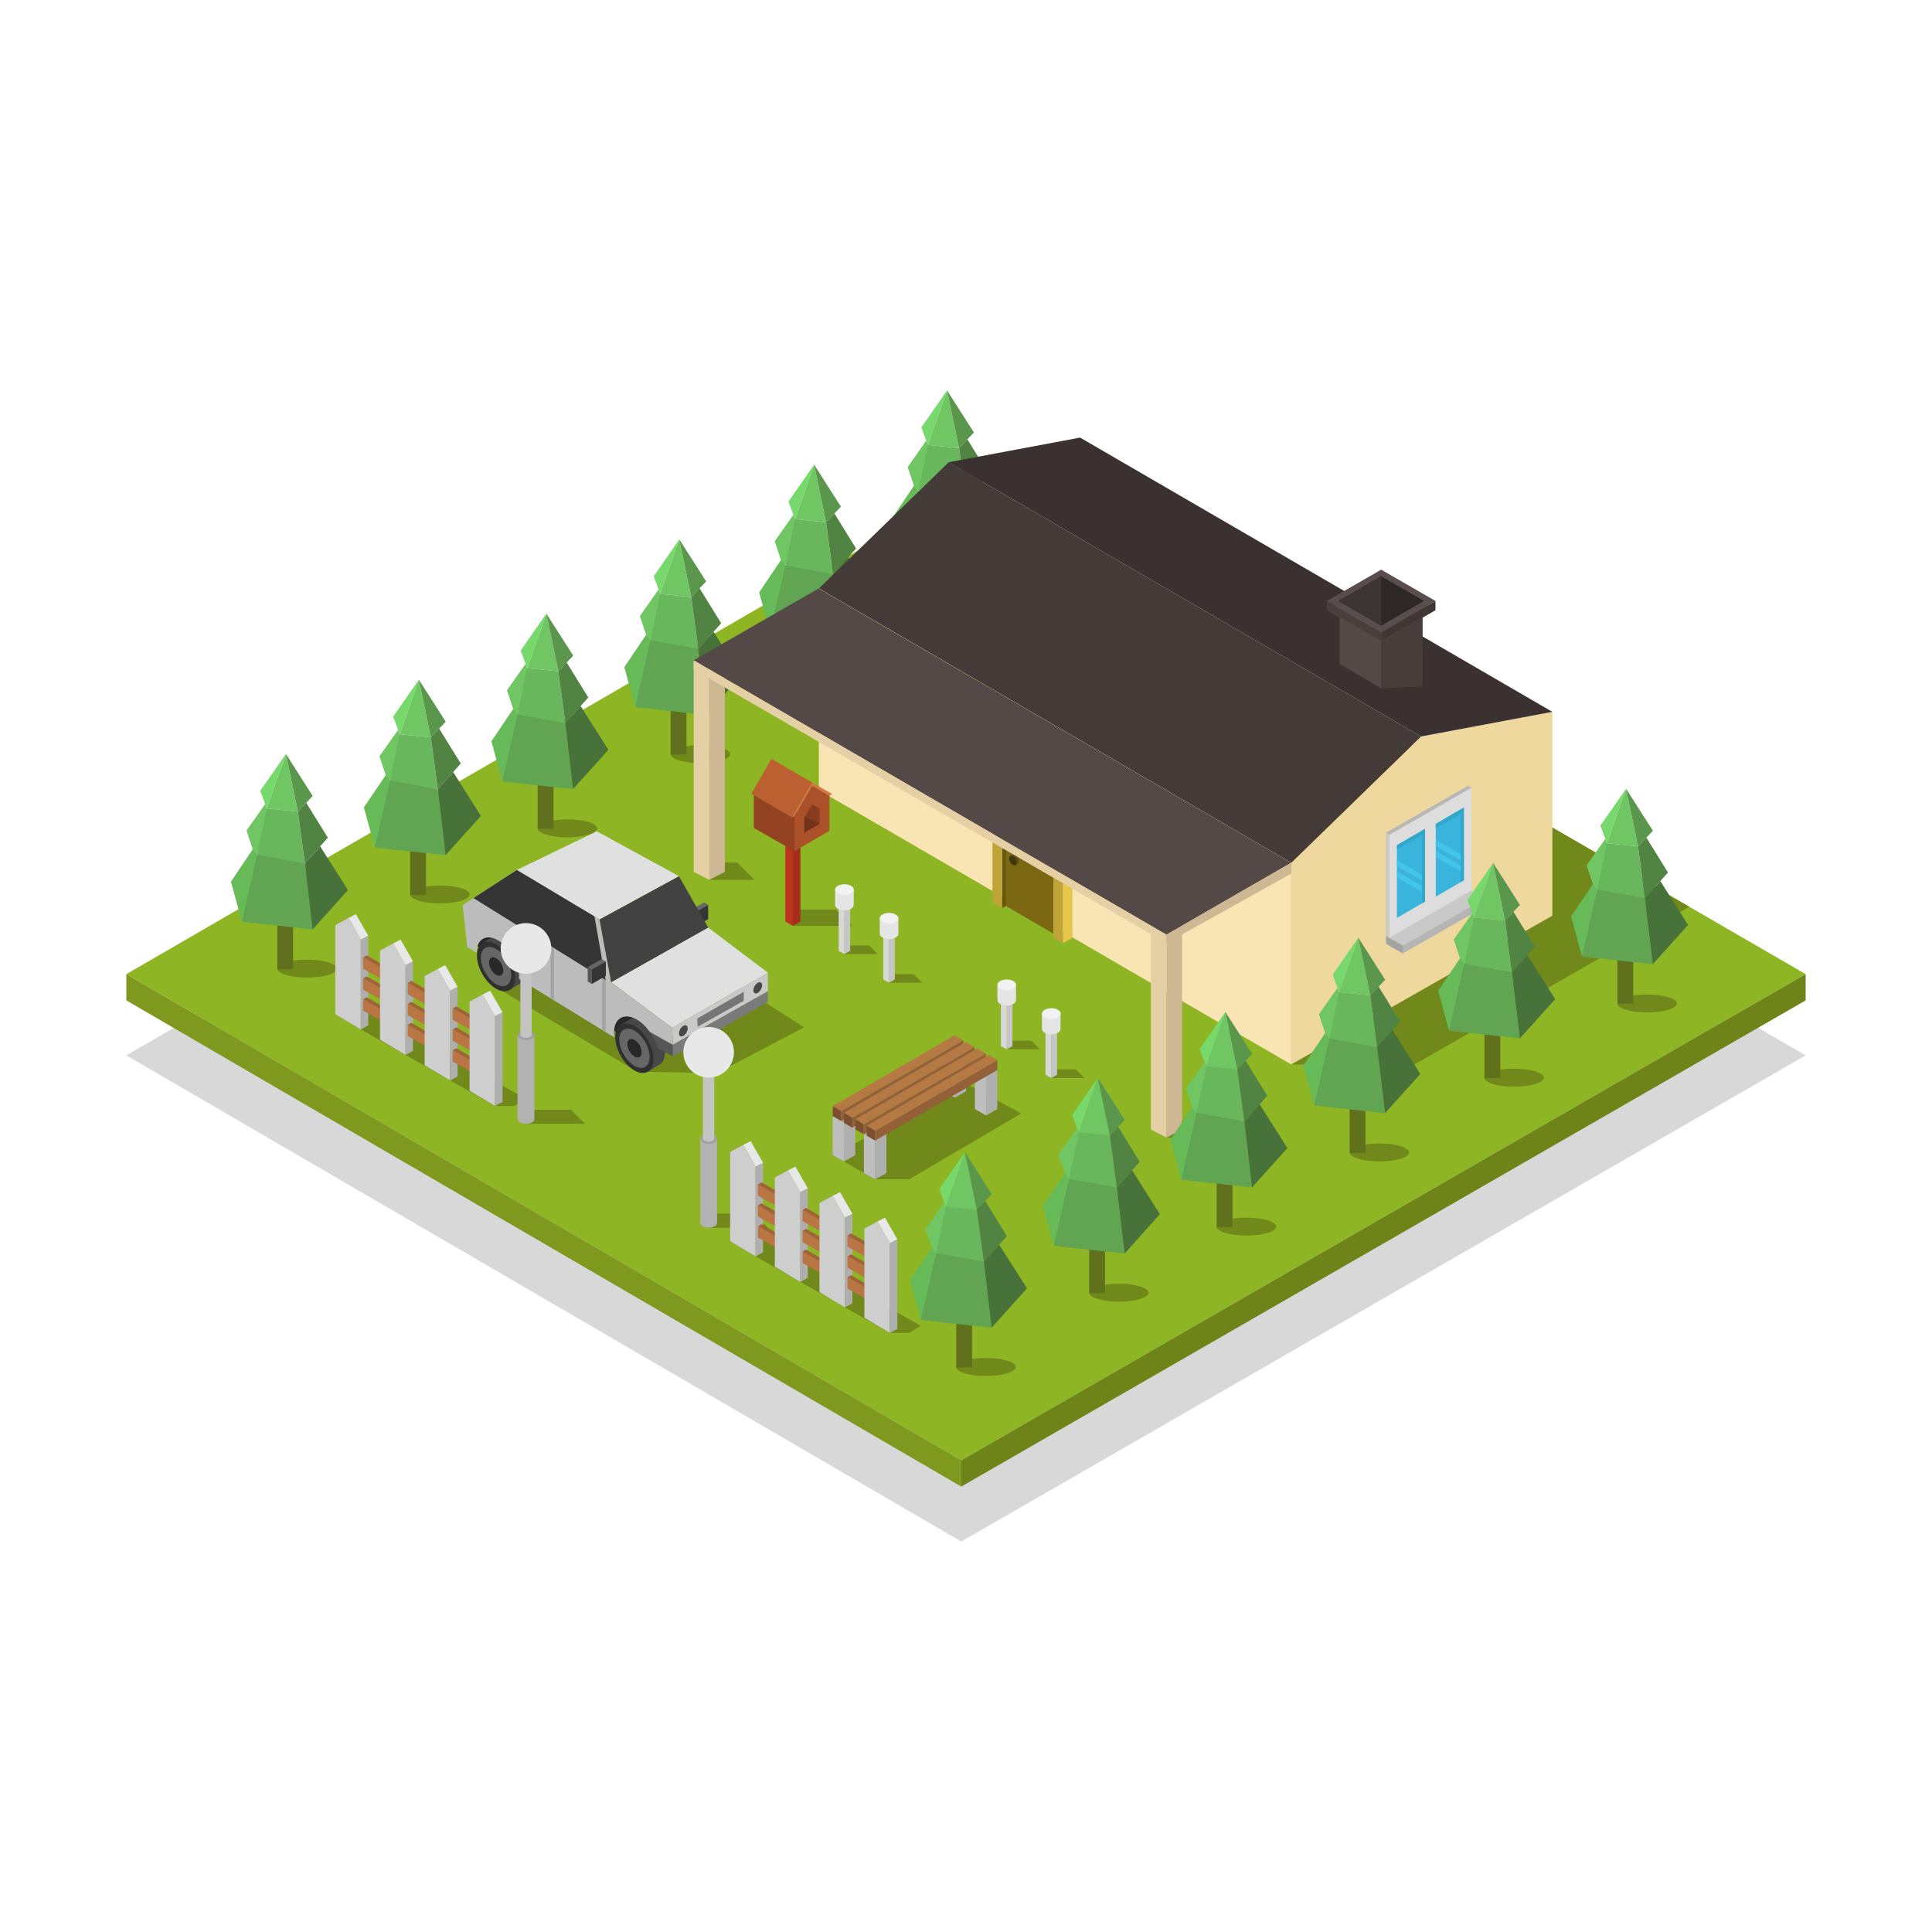 <svg xmlns="http://www.w3.org/2000/svg" enable-background="new 0 0 2000 2000" viewBox="0 0 2000 2000" width="550" height="550"><rect width="2000" height="2000" fill="none"></rect><polygon fill="#d8d8d8" points="130.8 1092.5 995.1 1595.8 1869.2 1092.5 1000 589.2" class="colorD8D8D8 svgShape"></polygon><polygon fill="#8eb523" points="130.8 1008.4 995.1 1511.8 1869.2 1008.4 1000 505.1" class="color8EB523 svgShape"></polygon><polygon fill="#6f8418" points="995.1 1538.9 995.1 1511.8 1869.2 1008.4 1869.2 1035.6" class="color6F8418 svgShape"></polygon><polygon fill="#7f991f" points="130.8 1035.6 130.8 1008.4 995.1 1511.8 995.1 1538.9" class="color7F991F svgShape"></polygon><polygon fill="#71891a" points="659.4 1109.4 742.3 1110.8 832.4 1063.5 617.8 925.9 520 1026" class="color71891A svgShape"></polygon><polygon fill="#666666" points="733.1 936.7 718.7 945.1 714.3 942.6 728.8 934.2" class="color666 svgShape"></polygon><polygon fill="#565656" points="714.3 942.6 714.3 957.3 718.7 959.9 718.7 945.1" class="color565656 svgShape"></polygon><polygon fill="#353535" points="733.1 936.7 733.1 951.5 718.7 959.9 718.7 945.1" class="color353535 svgShape"></polygon><polygon fill="#282828" points="649.3 1075.5 490.1 977 499.8 964.9 590.9 978.4 672.5 1057.4 672.6 1075.5" class="color282828 svgShape"></polygon><path fill="#474747" d="M649,1067.2l-6.1-6.5l10.8-6.5c0.4-0.3,0.8-0.6,1.3-0.8l0.1,0l0,0c3.6-1.9,8.3-1.6,13.6,1.4
				c10.9,6.2,19.8,21.7,19.8,34.4c0,5.5-1.7,9.6-4.5,12l0,0l0,0c-0.7,0.6-1.5,1.1-2.4,1.5l-10.9,6.7l-5.8-11.3
				C656.1,1090.9,649.4,1078.1,649,1067.2z" class="color474747 svgShape"></path><path fill="#303030" d="M676.5,1096.5c0-12.7-8.9-28.2-19.8-34.4c-10.9-6.2-19.8-1-19.8,11.6c0,12.6,8.9,28.1,19.8,34.4
				C667.6,1114.4,676.5,1109.2,676.5,1096.5z" class="color303030 svgShape"></path><path fill="#666666" d="M672.5,1094.2c0-10.1-7.1-22.4-15.7-27.3c-8.6-4.9-15.7-0.8-15.7,9.2s7.1,22.3,15.7,27.3
				C665.4,1108.4,672.5,1104.3,672.5,1094.2z" class="color666 svgShape"></path><path fill="#282828" d="M664.2,1089.4c0-4.8-3.3-10.6-7.4-12.9c-4.1-2.3-7.4-0.4-7.4,4.3c0,4.7,3.3,10.5,7.4,12.9
				C660.8,1096.1,664.2,1094.2,664.2,1089.4z" class="color282828 svgShape"></path><path fill="#474747" d="M505.8,982.6l-6.1-6.5l10.8-6.5c0.4-0.3,0.8-0.6,1.3-0.8l0.1,0l0,0c3.5-1.9,8.3-1.6,13.6,1.4
				c10.9,6.2,19.8,21.7,19.8,34.4c0,5.5-1.7,9.6-4.5,12l0,0l0,0c-0.7,0.6-1.5,1.1-2.4,1.5l-10.9,6.7l-5.8-11.3
				C512.9,1006.3,506.1,993.5,505.8,982.6z" class="color474747 svgShape"></path><path fill="#303030" d="M533.3,1011.9c0-12.7-8.9-28.2-19.8-34.4c-10.9-6.2-19.8-1-19.8,11.6s8.9,28.1,19.8,34.4
				C524.4,1029.8,533.3,1024.6,533.3,1011.9z" class="color303030 svgShape"></path><path fill="#666666" d="M529.2,1009.6c0-10.1-7.1-22.4-15.7-27.3c-8.6-4.9-15.7-0.8-15.7,9.2c0,10,7.1,22.3,15.7,27.3
				C522.2,1023.8,529.2,1019.7,529.2,1009.6z" class="color666 svgShape"></path><path fill="#282828" d="M521,1004.8c0-4.8-3.3-10.6-7.4-12.9c-4.1-2.3-7.4-0.4-7.4,4.3c0,4.7,3.3,10.5,7.4,12.9
				C517.6,1011.5,521,1009.6,521,1004.8z" class="color282828 svgShape"></path><path fill="#565656" d="M696.6,1081.5v12.1l-15.8-8.6c-1.7-5.9-4.5-11.8-8.2-16.9L696.6,1081.5z" class="color565656 svgShape"></path><polygon fill="#e0e0e0" points="695.8 1064 632.6 1016.8 733.1 960.2 794.9 1006.9" class="colorE0E0E0 svgShape"></polygon><polygon fill="#c9c9c9" points="794.9 1006.9 794.9 1026.2 696.6 1081.5 695.8 1064" class="colorC9C9C9 svgShape"></polygon><polygon fill="#757575" points="769.9 1026.7 769.9 1036 722.2 1062.9 721.8 1054.4" class="color757575 svgShape"></polygon><polygon fill="#7a7a7a" points="794.9 1026.2 794.9 1036.9 696.6 1093.6 696.6 1081.5" class="color7A7A7A svgShape"></polygon><polygon fill="#424242" points="620.5 951.8 702.8 907 733.1 960.2 632.6 1016.8" class="color424242 svgShape"></polygon><polygon fill="#e0e0e0" points="702.8 907 617.7 860.5 535 900.6 620.5 951.8" class="colorE0E0E0 svgShape"></polygon><path fill="#bcbcbc" d="M535,900.6l85.5,51.2l12.1,65.1l63.2,47.2l0.7,17.5l-23.9-13.4c-3.8-5.4-8.5-10-13.6-12.9
				c-12.9-7.3-23.4-1.2-23.4,13.7c0,1.6,0.1,3.3,0.4,5l-97.1-59.7l-1.6-1c0-0.6,0.1-1.2,0.1-1.8c0-14.1-9.9-31.3-22-38.2
				c-12.1-6.9-22-1.1-22,12.9c0,0,0,0.1,0,0.1l-9.8-6l-0.2-2.1l0,0l-1.1-10.6l0,0l-3.3-30.7L535,900.6z" class="colorBCBCBC svgShape"></path><polygon fill="#353535" points="627 1014.7 615.4 948.7 535 900.6 490.1 929.7" class="color353535 svgShape"></polygon><path fill="#474747" d="M779.9 1025.2c0-2.9 2-6.4 4.5-7.8 2.5-1.4 4.5-.2 4.5 2.6s-2 6.4-4.5 7.8C781.9 1029.3 779.9 1028.1 779.9 1025.2zM702.9 1069.7c0-2.9 2-6.4 4.5-7.8 2.5-1.4 4.5-.2 4.5 2.6 0 2.9-2 6.4-4.5 7.8C704.9 1073.8 702.9 1072.6 702.9 1069.7z" class="color474747 svgShape"></path><polygon fill="#a3a3a3" points="627 1014.7 627 1068.1 623.4 1066.1 623.4 1012.5" class="colorA3A3A3 svgShape"></polygon><polygon fill="#a3a3a3" points="573.5 981.5 573.5 1035.3 569.9 1033.2 569.9 979.3" class="colorA3A3A3 svgShape"></polygon><polygon fill="#666666" points="627.2 995.4 612.7 1003.7 608.4 1001.2 622.8 992.9" class="color666 svgShape"></polygon><polygon fill="#565656" points="608.4 1001.2 608.4 1016 612.7 1018.6 612.7 1003.7" class="color565656 svgShape"></polygon><polygon fill="#353535" points="627.2 995.4 627.2 1010.2 612.7 1018.6 612.7 1003.7" class="color353535 svgShape"></polygon><ellipse cx="1002.2" cy="626.5" fill="#71891a" rx="30.8" ry="9.3" class="color71891A svgShape"></ellipse><rect width="16.4" height="60" x="971.4" y="566.8" fill="#60701c" class="color60701C svgShape"></rect><polygon fill="#77d86c" points="960.6 460.6 980.4 404.2 953.8 442.4" class="color77D86C svgShape"></polygon><polygon fill="#70c663" points="958.9 456.1 939.6 483.5 949.3 512.6 965.5 462.9 960.6 460.6" class="color70C663 svgShape"></polygon><polygon fill="#66ba58" points="946.1 502.9 923.5 536.4 934.8 577.9 955 518.7 953.8 512.6" class="color66BA58 svgShape"></polygon><polygon fill="#70c663" points="980.4 404.2 960.6 460.6 992.8 463.9" class="color70C663 svgShape"></polygon><polygon fill="#69b75c" points="960.6 460.6 992.8 463.9 1000 517.5 953.8 512.6 950.6 508.6" class="color69B75C svgShape"></polygon><polygon fill="#61a553" points="950.6 508.6 934.8 577.9 1008 585.9 1000 517.5" class="color61A553 svgShape"></polygon><polygon fill="#5a964b" points="980.4 404.2 1008.2 447.7 992.8 463.9" class="color5A964B svgShape"></polygon><polygon fill="#518442" points="1001.4 454.8 1023.8 490.9 1000 517.5 992.8 463.9" class="color518442 svgShape"></polygon><polygon fill="#477239" points="1015.9 499.8 1044.6 545.1 1008 585.9 1000 517.5" class="color477239 svgShape"></polygon><g><ellipse cx="864.5" cy="703.3" fill="#71891a" rx="30.8" ry="9.3" class="color71891A svgShape"></ellipse><rect width="16.4" height="60" x="833.8" y="643.7" fill="#60701c" class="color60701C svgShape"></rect><polygon fill="#77d86c" points="823 537.4 842.8 481 816.2 519.3" class="color77D86C svgShape"></polygon><polygon fill="#70c663" points="821.3 532.9 802 560.3 811.6 589.4 827.9 539.8 823 537.4" class="color70C663 svgShape"></polygon><polygon fill="#66ba58" points="808.4 579.8 785.9 613.2 797.2 654.7 817.4 595.5 816.2 589.4" class="color66BA58 svgShape"></polygon><polygon fill="#70c663" points="842.8 481 823 537.4 855.1 540.7" class="color70C663 svgShape"></polygon><polygon fill="#69b75c" points="823 537.4 855.1 540.7 862.4 594.3 816.2 589.4 813 585.4" class="color69B75C svgShape"></polygon><polygon fill="#61a553" points="813 585.4 797.2 654.7 870.4 662.7 862.4 594.3" class="color61A553 svgShape"></polygon><polygon fill="#5a964b" points="842.8 481 870.5 524.5 855.1 540.7" class="color5A964B svgShape"></polygon><polygon fill="#518442" points="863.8 531.6 886.2 567.8 862.4 594.3 855.1 540.7" class="color518442 svgShape"></polygon><polygon fill="#477239" points="878.2 576.6 907 622 870.4 662.7 862.4 594.3" class="color477239 svgShape"></polygon></g><g><ellipse cx="725" cy="780.7" fill="#71891a" rx="30.8" ry="9.3" class="color71891A svgShape"></ellipse><rect width="16.4" height="60" x="694.2" y="721" fill="#60701c" class="color60701C svgShape"></rect><polygon fill="#77d86c" points="683.4 614.8 703.2 558.4 676.7 596.6" class="color77D86C svgShape"></polygon><polygon fill="#70c663" points="681.7 610.3 662.4 637.7 672.1 666.8 688.3 617.2 683.4 614.8" class="color70C663 svgShape"></polygon><polygon fill="#66ba58" points="668.9 657.1 646.3 690.6 657.6 732.1 677.8 672.9 676.7 666.8" class="color66BA58 svgShape"></polygon><polygon fill="#70c663" points="703.2 558.4 683.4 614.8 715.6 618.1" class="color70C663 svgShape"></polygon><polygon fill="#69b75c" points="683.4 614.8 715.6 618.1 722.8 671.7 676.7 666.8 673.4 662.8" class="color69B75C svgShape"></polygon><polygon fill="#61a553" points="673.4 662.8 657.6 732.1 730.9 740.1 722.8 671.7" class="color61A553 svgShape"></polygon><polygon fill="#5a964b" points="703.2 558.4 731 601.9 715.6 618.1" class="color5A964B svgShape"></polygon><polygon fill="#518442" points="724.2 609 746.6 645.2 722.8 671.7 715.6 618.1" class="color518442 svgShape"></polygon><polygon fill="#477239" points="738.7 654 767.4 699.4 730.9 740.1 722.8 671.7" class="color477239 svgShape"></polygon></g><g><ellipse cx="587.4" cy="857.5" fill="#71891a" rx="30.8" ry="9.3" class="color71891A svgShape"></ellipse><rect width="16.4" height="60" x="556.6" y="797.9" fill="#60701c" class="color60701C svgShape"></rect><polygon fill="#77d86c" points="545.8 691.7 565.6 635.2 539 673.5" class="color77D86C svgShape"></polygon><polygon fill="#70c663" points="544.1 687.2 524.8 714.5 534.5 743.7 550.7 694 545.8 691.7" class="color70C663 svgShape"></polygon><polygon fill="#66ba58" points="531.2 734 508.7 767.4 520 809 540.2 749.7 539 743.7" class="color66BA58 svgShape"></polygon><polygon fill="#70c663" points="565.6 635.2 545.8 691.7 578 694.9" class="color70C663 svgShape"></polygon><polygon fill="#69b75c" points="545.8 691.7 578 694.9 585.2 748.6 539 743.7 535.8 739.6" class="color69B75C svgShape"></polygon><polygon fill="#61a553" points="535.8 739.6 520 809 593.2 816.9 585.2 748.6" class="color61A553 svgShape"></polygon><polygon fill="#5a964b" points="565.6 635.2 593.4 678.7 578 694.9" class="color5A964B svgShape"></polygon><polygon fill="#518442" points="586.6 685.8 609 722 585.2 748.6 578 694.9" class="color518442 svgShape"></polygon><polygon fill="#477239" points="601 730.8 629.8 776.2 593.2 816.9 585.2 748.6" class="color477239 svgShape"></polygon></g><g><ellipse cx="455.4" cy="925.9" fill="#71891a" rx="30.8" ry="9.3" class="color71891A svgShape"></ellipse><rect width="16.4" height="60" x="424.6" y="866.3" fill="#60701c" class="color60701C svgShape"></rect><polygon fill="#77d86c" points="413.8 760.1 433.6 703.6 407 741.9" class="color77D86C svgShape"></polygon><polygon fill="#70c663" points="412.1 755.6 392.8 782.9 402.5 812.1 418.7 762.4 413.8 760.1" class="color70C663 svgShape"></polygon><polygon fill="#66ba58" points="399.3 802.4 376.7 835.8 388 877.4 408.2 818.1 407 812.1" class="color66BA58 svgShape"></polygon><polygon fill="#70c663" points="433.6 703.6 413.8 760.1 446 763.3" class="color70C663 svgShape"></polygon><polygon fill="#69b75c" points="413.8 760.1 446 763.3 453.2 817 407 812.1 403.8 808" class="color69B75C svgShape"></polygon><polygon fill="#61a553" points="403.8 808 388 877.4 461.3 885.3 453.2 817" class="color61A553 svgShape"></polygon><polygon fill="#5a964b" points="433.6 703.6 461.4 747.1 446 763.3" class="color5A964B svgShape"></polygon><polygon fill="#518442" points="454.6 754.2 477 790.4 453.2 817 446 763.3" class="color518442 svgShape"></polygon><polygon fill="#477239" points="469.1 799.2 497.8 844.6 461.3 885.3 453.2 817" class="color477239 svgShape"></polygon></g><g><ellipse cx="317.8" cy="1002.7" fill="#71891a" rx="30.8" ry="9.3" class="color71891A svgShape"></ellipse><rect width="16.4" height="60" x="287" y="943.1" fill="#60701c" class="color60701C svgShape"></rect><polygon fill="#77d86c" points="276.2 836.9 296 780.5 269.4 818.7" class="color77D86C svgShape"></polygon><polygon fill="#70c663" points="274.5 832.4 255.2 859.7 264.8 888.9 281.1 839.2 276.2 836.9" class="color70C663 svgShape"></polygon><polygon fill="#66ba58" points="261.6 879.2 239.1 912.7 250.4 954.2 270.6 895 269.4 888.9" class="color66BA58 svgShape"></polygon><polygon fill="#70c663" points="296 780.5 276.2 836.9 308.4 840.2" class="color70C663 svgShape"></polygon><polygon fill="#69b75c" points="276.2 836.9 308.4 840.2 315.6 893.8 269.4 888.9 266.2 884.8" class="color69B75C svgShape"></polygon><polygon fill="#61a553" points="266.2 884.8 250.4 954.2 323.6 962.2 315.6 893.8" class="color61A553 svgShape"></polygon><polygon fill="#5a964b" points="296 780.5 323.7 824 308.4 840.2" class="color5A964B svgShape"></polygon><polygon fill="#518442" points="317 831 339.4 867.2 315.6 893.8 308.4 840.2" class="color518442 svgShape"></polygon><polygon fill="#477239" points="331.4 876.1 360.2 921.4 323.6 962.2 315.6 893.8" class="color477239 svgShape"></polygon></g><polygon fill="#71891a" points="1336.7 1101.9 1464.3 1101.9 1748.7 938.7 1607 856.7" class="color71891A svgShape"></polygon><g><polygon fill="#efd89e" points="1336.7 1101.9 1336.7 893.1 1471.1 762.4 1607 736.9 1607 947.9" class="colorEFD89E svgShape"></polygon><polygon fill="#443b39" points="1336.7 893.1 847.7 609.2 982.1 478.5 1471.1 762.4" class="color443B39 svgShape"></polygon><polygon fill="#3a3130" points="1607 736.9 1118.1 453 982.1 478.5 1471.1 762.4" class="color3A3130 svgShape"></polygon><polygon fill="#f9e4b4" points="1336.7 1101.9 847.7 818 847.7 609.2 1336.7 893.1" class="colorF9E4B4 svgShape"></polygon></g><g><polygon fill="#e5c74a" points="1110.2 824 1110.2 970.7 1100.3 976.4 1100.3 829.7" class="colorE5C74A svgShape"></polygon><polygon fill="#bfa537" points="1090.4 824 1090.4 970.7 1100.3 976.4 1100.3 829.7" class="colorBFA537 svgShape"></polygon><polygon fill="#68570f" points="1047.3 787.7 1047.3 934.4 1037.3 940.1 1037.3 793.4" class="color68570F svgShape"></polygon><polygon fill="#bfa537" points="1027.4 787.6 1027.4 934.4 1037.3 940.1 1037.3 793.4" class="colorBFA537 svgShape"></polygon><polygon fill="#fcde60" points="1100.3 829.7 1027.4 787.6 1037.7 781.7 1110.2 824" class="colorFCDE60 svgShape"></polygon><polygon fill="#bfa537" points="1090.4 833.4 1027.4 797 1027.4 787.6 1090.4 824" class="colorBFA537 svgShape"></polygon><polygon fill="#7c6813" points="1041.3 805 1041.3 937.8 1090.4 966.5 1090.4 833.4" class="color7C6813 svgShape"></polygon><polygon fill="#6b90b5" points="1083.4 846.6 1083.4 874 1048.2 853.8 1048.2 826.7" class="color6B90B5 svgShape"></polygon><polygon fill="#597d9b" points="1051.2 828.3 1051.2 852.2 1083.4 870.4 1083.4 874 1048.2 853.8 1048.2 826.7" class="color597D9B svgShape"></polygon><g><path fill="#5b4d14" d="M1047.1,887.7l-1-1.9l2-1.1c0.1,0,0.1-0.1,0.2-0.1l0,0l0,0c0.7-0.3,1.6-0.2,2.6,0.3
				c2.1,1.2,3.9,4.3,3.9,6.8c0,1.3-0.5,2.1-1.2,2.5l0,0l-2.5,1.3l-1.2-2.4C1048.4,891.8,1047.2,889.7,1047.1,887.7z" class="color5B4D14 svgShape"></path><path fill="#42380f" d="M1048.5,886.3c2.1,1.2,3.9,4.3,3.9,6.8c0,2.5-1.7,3.5-3.9,2.3c-2.1-1.2-3.9-4.3-3.9-6.8
				C1044.6,886,1046.3,885,1048.5,886.3z" class="color42380F svgShape"></path></g></g><g><polygon fill="#71891a" points="1207.5 1177.6 1254.3 1177.6 1236.4 1159.6 1215.6 1159.6" class="color71891A svgShape"></polygon><polygon fill="#ceb793" points="1223.7 868.5 1223.7 1169.3 1207.5 1177.6 1207.5 877.5" class="colorCEB793 svgShape"></polygon><polygon fill="#e5cfa5" points="1191.4 868.5 1191.4 1169.3 1207.5 1177.6 1207.5 877.5" class="colorE5CFA5 svgShape"></polygon></g><g><polygon fill="#71891a" points="734.3 910.8 781 910.8 763.1 892.9 742.3 892.9" class="color71891A svgShape"></polygon><polygon fill="#ceb793" points="750.4 671.7 750.4 902.5 734.3 910.8 734.3 680.6" class="colorCEB793 svgShape"></polygon><polygon fill="#e5cfa5" points="718.1 685.8 718.1 902.5 734.3 910.8 734.3 694.8" class="colorE5CFA5 svgShape"></polygon></g><g><polygon fill="#544947" points="718.1 683.5 1207.4 967.6 1336.7 893.1 847.4 609.2" class="color544947 svgShape"></polygon><polygon fill="#e5cfa5" points="718.1 683.5 718.1 693 1207.7 976.5 1207.7 967.6" class="colorE5CFA5 svgShape"></polygon><polygon fill="#ceb793" points="1207.5 976.4 1336.8 904.3 1336.8 893 1207.5 967.5" class="colorCEB793 svgShape"></polygon></g><g><polygon fill="#473e3c" points="1429.8 653 1429.8 712.6 1472.7 710.4 1472.7 628.2" class="color473E3C svgShape"></polygon><polygon fill="#544947" points="1429.8 653 1429.8 712.6 1386.8 687.3 1386.8 628.2" class="color544947 svgShape"></polygon><polygon fill="#93631c" points="1429.8 653 1386.8 628.2 1429.8 603.3 1472.7 628.2" class="color93631C svgShape"></polygon><polygon fill="#724a15" points="1429.8 648.1 1395.2 628.2 1429.8 608.2 1464.3 628.2" class="color724A15 svgShape"></polygon><polygon fill="#593811" points="1429.8 608.2 1429.8 648.1 1395.2 628.2" class="color593811 svgShape"></polygon><polygon fill="#93631c" points="1429.8 664 1373.6 631.6 1429.8 599.1 1486 631.6" class="color93631C svgShape"></polygon><polygon fill="#594d4d" points="1429.8 654.6 1373.6 622.1 1429.8 589.7 1486 622.1" class="color594D4D svgShape"></polygon><polygon fill="#3f3736" points="1429.8 664 1429.8 654.6 1486 622.1 1486 631.6" class="color3F3736 svgShape"></polygon><polygon fill="#493f3e" points="1429.8 664 1429.8 654.6 1373.6 622.1 1373.6 631.6" class="color493F3E svgShape"></polygon><polygon fill="#2d2727" points="1429.8 647.7 1385.5 622.1 1429.8 596.5 1474.1 622.1" class="color2D2727 svgShape"></polygon><polygon fill="#3d3535" points="1429.8 596.5 1429.8 647.7 1385.5 622.1" class="color3D3535 svgShape"></polygon></g><g><polygon fill="#dddddd" points="1438.2 864.2 1523.3 815.4 1523.3 921.7 1438.2 970.8" class="colorDDD svgShape"></polygon><polygon fill="#c9c9c9" points="1438.2 864.2 1434.7 862.1 1434.7 968.9 1438.2 970.8" class="colorC9C9C9 svgShape"></polygon><polygon fill="#b7b7b7" points="1434.7 862.1 1519.6 813.4 1523.3 815.4 1438.2 864.2" class="colorB7B7B7 svgShape"></polygon><polygon fill="#3ab3dd" points="1446.1 874.9 1446.1 950.2 1475.2 933.3 1475.2 858" class="color3AB3DD svgShape"></polygon><polyline fill="#2fa8c9" points="1446.1 879.3 1472.1 864.5 1472.1 935.1 1475.2 933.3 1475.2 858 1446.1 874.9" class="color2FA8C9 svgShape"></polyline><polygon fill="#3ab3dd" points="1486.3 852.9 1486.3 928.2 1515.4 911.3 1515.4 835.9" class="color3AB3DD svgShape"></polygon><polyline fill="#2fa8c9" points="1486.3 857.3 1512.3 842.5 1512.3 913.1 1515.4 911.3 1515.4 835.9 1486.3 852.9" class="color2FA8C9 svgShape"></polyline><polygon fill="#43c5e8" points="1446.1 890.1 1472.1 905.5 1472.1 911.5 1446.1 896.9" class="color43C5E8 svgShape"></polygon><polygon fill="#43c5e8" points="1446.1 901.9 1472.1 917.2 1472.1 923.3 1446.1 908.6" class="color43C5E8 svgShape"></polygon><polygon fill="#43c5e8" points="1486.3 869.1 1512.3 884.4 1512.3 890.5 1486.3 875.8" class="color43C5E8 svgShape"></polygon><polygon fill="#43c5e8" points="1486.3 880.8 1512.3 896.1 1512.3 902.2 1486.3 887.5" class="color43C5E8 svgShape"></polygon><polygon fill="#c9c9c9" points="1438.2 970.8 1452.4 979 1537.2 930 1523.3 921.7" class="colorC9C9C9 svgShape"></polygon><polygon fill="#b5b5b5" points="1537.2 930 1537.2 938.5 1452.1 987 1452.1 979" class="colorB5B5B5 svgShape"></polygon><polygon fill="#a3a3a3" points="1434.7 968.9 1434.7 977 1452.1 987 1452.3 978.9" class="colorA3A3A3 svgShape"></polygon></g><g><ellipse cx="1705.1" cy="1038.8" fill="#71891a" rx="30.8" ry="9.3" class="color71891A svgShape"></ellipse><rect width="16.4" height="60" x="1674.3" y="979.1" fill="#60701c" class="color60701C svgShape"></rect><polygon fill="#77d86c" points="1663.5 872.9 1683.3 816.5 1656.7 854.7" class="color77D86C svgShape"></polygon><polygon fill="#70c663" points="1661.8 868.4 1642.5 895.8 1652.2 924.9 1668.4 875.3 1663.5 872.9" class="color70C663 svgShape"></polygon><polygon fill="#66ba58" points="1649 915.2 1626.4 948.7 1637.7 990.2 1657.9 931 1656.7 924.9" class="color66BA58 svgShape"></polygon><polygon fill="#70c663" points="1683.3 816.5 1663.5 872.9 1695.7 876.2" class="color70C663 svgShape"></polygon><polygon fill="#69b75c" points="1663.5 872.9 1695.7 876.2 1702.9 929.8 1656.7 924.9 1653.5 920.9" class="color69B75C svgShape"></polygon><polygon fill="#61a553" points="1653.5 920.9 1637.7 990.2 1710.9 998.2 1702.9 929.8" class="color61A553 svgShape"></polygon><polygon fill="#5a964b" points="1683.3 816.5 1711.1 860 1695.7 876.2" class="color5A964B svgShape"></polygon><polygon fill="#518442" points="1704.3 867.1 1726.7 903.2 1702.9 929.8 1695.7 876.2" class="color518442 svgShape"></polygon><polygon fill="#477239" points="1718.8 912.1 1747.5 957.5 1710.9 998.2 1702.9 929.8" class="color477239 svgShape"></polygon></g><g><ellipse cx="1567.4" cy="1115.6" fill="#71891a" rx="30.8" ry="9.3" class="color71891A svgShape"></ellipse><rect width="16.4" height="60" x="1536.7" y="1056" fill="#60701c" class="color60701C svgShape"></rect><polygon fill="#77d86c" points="1525.9 949.7 1545.7 893.3 1519.1 931.6" class="color77D86C svgShape"></polygon><polygon fill="#70c663" points="1524.2 945.2 1504.9 972.6 1514.5 1001.7 1530.8 952.1 1525.9 949.7" class="color70C663 svgShape"></polygon><polygon fill="#66ba58" points="1511.3 992.1 1488.8 1025.5 1500 1067 1520.3 1007.8 1519.1 1001.7" class="color66BA58 svgShape"></polygon><polygon fill="#70c663" points="1545.7 893.3 1525.9 949.7 1558 953" class="color70C663 svgShape"></polygon><polygon fill="#69b75c" points="1525.9 949.7 1558 953 1565.3 1006.6 1519.1 1001.7 1515.8 997.7" class="color69B75C svgShape"></polygon><polygon fill="#61a553" points="1515.8 997.7 1500 1067 1573.3 1075 1565.3 1006.6" class="color61A553 svgShape"></polygon><polygon fill="#5a964b" points="1545.7 893.3 1573.4 936.8 1558 953" class="color5A964B svgShape"></polygon><polygon fill="#518442" points="1566.7 943.9 1589 980.1 1565.3 1006.6 1558 953" class="color518442 svgShape"></polygon><polygon fill="#477239" points="1581.1 988.9 1609.9 1034.3 1573.3 1075 1565.3 1006.6" class="color477239 svgShape"></polygon></g><g><ellipse cx="1427.9" cy="1193" fill="#71891a" rx="30.8" ry="9.3" class="color71891A svgShape"></ellipse><rect width="16.4" height="60" x="1397.1" y="1133.4" fill="#60701c" class="color60701C svgShape"></rect><polygon fill="#77d86c" points="1386.3 1027.1 1406.1 970.7 1379.6 1009" class="color77D86C svgShape"></polygon><polygon fill="#70c663" points="1384.6 1022.6 1365.3 1050 1375 1079.1 1391.2 1029.5 1386.3 1027.1" class="color70C663 svgShape"></polygon><polygon fill="#66ba58" points="1371.8 1069.5 1349.2 1102.9 1360.5 1144.4 1380.7 1085.2 1379.6 1079.1" class="color66BA58 svgShape"></polygon><polygon fill="#70c663" points="1406.1 970.7 1386.3 1027.1 1418.5 1030.4" class="color70C663 svgShape"></polygon><polygon fill="#69b75c" points="1386.3 1027.1 1418.5 1030.4 1425.7 1084 1379.6 1079.1 1376.3 1075.1" class="color69B75C svgShape"></polygon><polygon fill="#61a553" points="1376.3 1075.1 1360.5 1144.4 1433.8 1152.4 1425.7 1084" class="color61A553 svgShape"></polygon><polygon fill="#5a964b" points="1406.1 970.7 1433.9 1014.2 1418.5 1030.4" class="color5A964B svgShape"></polygon><polygon fill="#518442" points="1427.1 1021.3 1449.5 1057.5 1425.7 1084 1418.5 1030.4" class="color518442 svgShape"></polygon><polygon fill="#477239" points="1441.6 1066.3 1470.3 1111.7 1433.8 1152.4 1425.7 1084" class="color477239 svgShape"></polygon></g><g><polygon fill="#71891a" points="733.7 1271 794.9 1271 780.2 1256.3 735.3 1256.3" class="color71891A svgShape"></polygon><path fill="#b2b2b2" d="M742.3,1265.9L742.3,1265.9V1179h-17.4v86.8h0c0,1.3,0.9,2.6,2.6,3.6c3.4,2,9,2,12.3,0
						C741.4,1268.5,742.3,1267.2,742.3,1265.9L742.3,1265.9L742.3,1265.9z" class="colorB2B2B2 svgShape"></path><path fill="#a0a0a0" d="M727.4,1175.4c-3.4,2-3.3,5.2,0.1,7.2c3.4,2,9,2,12.3,0c3.3-2,3.3-5.2-0.1-7.2
						C736.3,1173.5,730.8,1173.5,727.4,1175.4z" class="colorA0A0A0 svgShape"></path><g><path fill="#c4c4c4" d="M739.4,1178.5L739.4,1178.5v-86.2h-11.7v86.2h0c0,0.9,0.6,1.8,1.7,2.4c2.3,1.3,6,1.3,8.3,0
						C738.9,1180.3,739.4,1179.4,739.4,1178.5L739.4,1178.5L739.4,1178.5z" class="colorC4C4C4 svgShape"></path><path fill="#a0a0a0" d="M729.4,1089.9c-2.3,1.3-2.3,3.5,0.1,4.8c2.3,1.3,6,1.3,8.3,0c2.2-1.3,2.2-3.5-0.1-4.8
						C735.4,1088.6,731.7,1088.6,729.4,1089.9z" class="colorA0A0A0 svgShape"></path></g><circle cx="733.6" cy="1089.3" r="26.2" fill="#e8e8e8" transform="rotate(-4.05 733.58 1089.32)" class="colorE8E8E8 svgShape"></circle></g><g><ellipse cx="1290.3" cy="1269.8" fill="#71891a" rx="30.8" ry="9.3" class="color71891A svgShape"></ellipse><rect width="16.4" height="60" x="1259.5" y="1210.2" fill="#60701c" class="color60701C svgShape"></rect><polygon fill="#77d86c" points="1248.7 1104 1268.5 1047.5 1241.9 1085.8" class="color77D86C svgShape"></polygon><polygon fill="#70c663" points="1247 1099.5 1227.7 1126.8 1237.3 1156 1253.6 1106.3 1248.7 1104" class="color70C663 svgShape"></polygon><polygon fill="#66ba58" points="1234.1 1146.3 1211.6 1179.8 1222.9 1221.3 1243.1 1162 1241.9 1156" class="color66BA58 svgShape"></polygon><polygon fill="#70c663" points="1268.5 1047.5 1248.7 1104 1280.9 1107.2" class="color70C663 svgShape"></polygon><polygon fill="#69b75c" points="1248.7 1104 1280.9 1107.2 1288.1 1160.9 1241.9 1156 1238.7 1151.9" class="color69B75C svgShape"></polygon><polygon fill="#61a553" points="1238.7 1151.9 1222.9 1221.3 1296.1 1229.2 1288.1 1160.9" class="color61A553 svgShape"></polygon><polygon fill="#5a964b" points="1268.5 1047.5 1296.2 1091 1280.9 1107.2" class="color5A964B svgShape"></polygon><polygon fill="#518442" points="1289.5 1098.1 1311.9 1134.3 1288.1 1160.9 1280.9 1107.2" class="color518442 svgShape"></polygon><polygon fill="#477239" points="1303.9 1143.1 1332.7 1188.5 1296.1 1229.2 1288.1 1160.9" class="color477239 svgShape"></polygon></g><g><ellipse cx="1158.3" cy="1338.2" fill="#71891a" rx="30.8" ry="9.3" class="color71891A svgShape"></ellipse><rect width="16.4" height="60" x="1127.5" y="1278.6" fill="#60701c" class="color60701C svgShape"></rect><polygon fill="#77d86c" points="1116.7 1172.4 1136.5 1115.9 1109.9 1154.2" class="color77D86C svgShape"></polygon><polygon fill="#70c663" points="1115 1167.9 1095.7 1195.2 1105.4 1224.4 1121.6 1174.7 1116.7 1172.4" class="color70C663 svgShape"></polygon><polygon fill="#66ba58" points="1102.2 1214.7 1079.6 1248.2 1090.9 1289.7 1111.1 1230.4 1109.9 1224.4" class="color66BA58 svgShape"></polygon><polygon fill="#70c663" points="1136.5 1115.9 1116.7 1172.4 1148.9 1175.6" class="color70C663 svgShape"></polygon><polygon fill="#69b75c" points="1116.7 1172.4 1148.9 1175.6 1156.1 1229.3 1109.9 1224.4 1106.7 1220.3" class="color69B75C svgShape"></polygon><polygon fill="#61a553" points="1106.7 1220.3 1090.9 1289.7 1164.2 1297.7 1156.1 1229.3" class="color61A553 svgShape"></polygon><polygon fill="#5a964b" points="1136.5 1115.9 1164.3 1159.4 1148.9 1175.6" class="color5A964B svgShape"></polygon><polygon fill="#518442" points="1157.5 1166.5 1179.9 1202.7 1156.1 1229.3 1148.9 1175.6" class="color518442 svgShape"></polygon><polygon fill="#477239" points="1172 1211.6 1200.7 1256.9 1164.2 1297.7 1156.1 1229.3" class="color477239 svgShape"></polygon></g><g><ellipse cx="1020.6" cy="1415.1" fill="#71891a" rx="30.8" ry="9.3" class="color71891A svgShape"></ellipse><rect width="16.4" height="60" x="989.9" y="1355.4" fill="#60701c" class="color60701C svgShape"></rect><polygon fill="#77d86c" points="979.1 1249.2 998.9 1192.8 972.3 1231" class="color77D86C svgShape"></polygon><polygon fill="#70c663" points="977.4 1244.7 958.1 1272.1 967.7 1301.2 984 1251.5 979.1 1249.2" class="color70C663 svgShape"></polygon><polygon fill="#66ba58" points="964.5 1291.5 942 1325 953.3 1366.5 973.5 1307.3 972.3 1301.2" class="color66BA58 svgShape"></polygon><polygon fill="#70c663" points="998.9 1192.8 979.1 1249.2 1011.2 1252.5" class="color70C663 svgShape"></polygon><polygon fill="#69b75c" points="979.1 1249.2 1011.2 1252.5 1018.5 1306.1 972.3 1301.2 969.1 1297.2" class="color69B75C svgShape"></polygon><polygon fill="#61a553" points="969.1 1297.2 953.3 1366.5 1026.5 1374.5 1018.5 1306.1" class="color61A553 svgShape"></polygon><polygon fill="#5a964b" points="998.9 1192.8 1026.6 1236.3 1011.2 1252.5" class="color5A964B svgShape"></polygon><polygon fill="#518442" points="1019.9 1243.4 1042.3 1279.5 1018.5 1306.1 1011.2 1252.5" class="color518442 svgShape"></polygon><polygon fill="#477239" points="1034.3 1288.4 1063.1 1333.7 1026.5 1374.5 1018.5 1306.1" class="color477239 svgShape"></polygon></g><g><polygon fill="#71891a" points="512.5 1144.9 532.2 1144.9 544.5 1137.5 371 1040.4 373.5 1065.7" class="color71891A svgShape"></polygon><polygon fill="#a56535" points="347.1 1049.9 347.1 957.6 360.8 950.2 373.5 972.6 373.5 1065.7" class="colorA56535 svgShape"></polygon><polygon fill="#cecece" points="347.1 1049.9 347.1 957.6 360.8 950.2 373.5 972.6 373.5 1065.7" class="colorCECECE svgShape"></polygon><polygon fill="#afafaf" points="373.5 1065.7 381.2 1061.4 381.2 968.7 373.5 972.6" class="colorAFAFAF svgShape"></polygon><polygon fill="#e8e8e8" points="381.2 968.7 368.4 946.3 360.8 950.2 373.5 972.6" class="colorE8E8E8 svgShape"></polygon><polygon fill="#ba7545" points="375.9 991.2 375.9 1002.9 395.8 1013.9 395.8 1002.5" class="colorBA7545 svgShape"></polygon><polygon fill="#ba7545" points="395.8 1002.5 399.3 1000.5 399.3 1012.1 395.8 1013.9" class="colorBA7545 svgShape"></polygon><polygon fill="#a06338" points="399.3 1000.5 379.6 989 375.9 991.2 395.8 1002.5" class="colorA06338 svgShape"></polygon><polygon fill="#ba7545" points="375.9 1012.8 375.9 1024.5 395.8 1035.6 395.8 1024.1" class="colorBA7545 svgShape"></polygon><polygon fill="#ba7545" points="395.8 1024.1 399.3 1022.1 399.3 1033.7 395.8 1035.6" class="colorBA7545 svgShape"></polygon><polygon fill="#a06338" points="399.3 1022.1 379.6 1010.7 375.9 1012.8 395.8 1024.1" class="colorA06338 svgShape"></polygon><g><polygon fill="#ba7545" points="375.9 1034.4 375.9 1046.1 395.8 1057.2 395.8 1045.8" class="colorBA7545 svgShape"></polygon><polygon fill="#ba7545" points="395.8 1045.8 399.3 1043.7 399.3 1055.4 395.8 1057.2" class="colorBA7545 svgShape"></polygon><polygon fill="#a06338" points="399.3 1043.7 379.6 1032.3 375.9 1034.4 395.8 1045.8" class="colorA06338 svgShape"></polygon></g><g><polygon fill="#cecece" points="393.4 1076.3 393.4 984 407.1 976.6 419.8 999 419.8 1092.1" class="colorCECECE svgShape"></polygon><polygon fill="#afafaf" points="419.8 1092.1 427.5 1087.8 427.5 995.1 419.8 999" class="colorAFAFAF svgShape"></polygon><polygon fill="#e8e8e8" points="427.5 995.1 414.7 972.7 407.1 976.6 419.8 999" class="colorE8E8E8 svgShape"></polygon></g><g><polygon fill="#ba7545" points="422.1 1017.6 422.1 1029.3 442 1040.4 442 1028.9" class="colorBA7545 svgShape"></polygon><polygon fill="#ba7545" points="442 1028.9 445.4 1026.9 445.4 1038.5 442 1040.4" class="colorBA7545 svgShape"></polygon><polygon fill="#a06338" points="445.4 1026.9 425.8 1015.4 422.1 1017.6 442 1028.9" class="colorA06338 svgShape"></polygon><polygon fill="#ba7545" points="422.1 1039.2 422.1 1050.9 442 1062 442 1050.5" class="colorBA7545 svgShape"></polygon><polygon fill="#ba7545" points="442 1050.5 445.4 1048.5 445.4 1060.2 442 1062" class="colorBA7545 svgShape"></polygon><polygon fill="#a06338" points="445.4 1048.5 425.8 1037.1 422.1 1039.2 442 1050.5" class="colorA06338 svgShape"></polygon><g><polygon fill="#ba7545" points="422.1 1060.9 422.1 1072.5 442 1083.6 442 1072.2" class="colorBA7545 svgShape"></polygon><polygon fill="#ba7545" points="442 1072.2 445.4 1070.1 445.4 1081.8 442 1083.6" class="colorBA7545 svgShape"></polygon><polygon fill="#a06338" points="445.4 1070.1 425.8 1058.7 422.1 1060.9 442 1072.2" class="colorA06338 svgShape"></polygon></g><g><polygon fill="#cecece" points="439.6 1102.8 439.6 1010.4 453.3 1003 466 1025.4 466 1118.5" class="colorCECECE svgShape"></polygon><polygon fill="#afafaf" points="466 1118.5 473.7 1114.2 473.7 1021.5 466 1025.4" class="colorAFAFAF svgShape"></polygon><polygon fill="#e8e8e8" points="473.7 1021.5 460.9 999.1 453.3 1003 466 1025.4" class="colorE8E8E8 svgShape"></polygon></g></g><g><polygon fill="#ba7545" points="468.6 1044 468.6 1055.7 488.5 1066.8 488.5 1055.3" class="colorBA7545 svgShape"></polygon><polygon fill="#ba7545" points="488.5 1055.3 491.9 1053.3 491.9 1064.9 488.5 1066.8" class="colorBA7545 svgShape"></polygon><polygon fill="#a06338" points="491.9 1053.3 472.3 1041.8 468.6 1044 488.5 1055.3" class="colorA06338 svgShape"></polygon><polygon fill="#ba7545" points="468.6 1065.6 468.6 1077.3 488.5 1088.4 488.5 1077" class="colorBA7545 svgShape"></polygon><polygon fill="#ba7545" points="488.5 1077 491.9 1074.9 491.9 1086.6 488.5 1088.4" class="colorBA7545 svgShape"></polygon><polygon fill="#a06338" points="491.9 1074.9 472.3 1063.5 468.6 1065.6 488.5 1077" class="colorA06338 svgShape"></polygon><g><polygon fill="#ba7545" points="468.6 1087.3 468.6 1098.9 488.5 1110 488.5 1098.6" class="colorBA7545 svgShape"></polygon><polygon fill="#ba7545" points="488.5 1098.6 491.9 1096.5 491.9 1108.2 488.5 1110" class="colorBA7545 svgShape"></polygon><polygon fill="#a06338" points="491.9 1096.5 472.3 1085.1 468.6 1087.3 488.5 1098.6" class="colorA06338 svgShape"></polygon></g><g><polygon fill="#cecece" points="486.1 1129.2 486.1 1036.8 499.8 1029.4 512.5 1051.8 512.5 1144.9" class="colorCECECE svgShape"></polygon><polygon fill="#afafaf" points="512.5 1144.9 520.2 1140.6 520.2 1047.9 512.5 1051.8" class="colorAFAFAF svgShape"></polygon><polygon fill="#e8e8e8" points="520.2 1047.9 507.4 1025.5 499.8 1029.4 512.5 1051.8" class="colorE8E8E8 svgShape"></polygon></g></g></g><g><polygon fill="#71891a" points="921.2 1379.9 940.9 1379.9 953.2 1372.5 779.7 1275.3 782.2 1300.6" class="color71891A svgShape"></polygon><polygon fill="#a56535" points="755.8 1284.9 755.8 1192.5 769.5 1185.1 782.2 1207.5 782.2 1300.6" class="colorA56535 svgShape"></polygon><polygon fill="#cecece" points="755.8 1284.9 755.8 1192.5 769.5 1185.1 782.2 1207.5 782.2 1300.6" class="colorCECECE svgShape"></polygon><polygon fill="#afafaf" points="782.2 1300.6 789.9 1296.3 789.9 1203.7 782.2 1207.5" class="colorAFAFAF svgShape"></polygon><polygon fill="#e8e8e8" points="789.9 1203.7 777.1 1181.3 769.5 1185.1 782.2 1207.5" class="colorE8E8E8 svgShape"></polygon><polygon fill="#ba7545" points="784.6 1226.2 784.6 1237.8 804.5 1248.9 804.5 1237.5" class="colorBA7545 svgShape"></polygon><polygon fill="#ba7545" points="804.5 1237.5 808 1235.4 808 1247.1 804.5 1248.9" class="colorBA7545 svgShape"></polygon><polygon fill="#a06338" points="808 1235.4 788.3 1224 784.6 1226.2 804.5 1237.5" class="colorA06338 svgShape"></polygon><polygon fill="#ba7545" points="784.6 1247.8 784.6 1259.4 804.5 1270.5 804.5 1259.1" class="colorBA7545 svgShape"></polygon><polygon fill="#ba7545" points="804.5 1259.1 808 1257 808 1268.7 804.5 1270.5" class="colorBA7545 svgShape"></polygon><polygon fill="#a06338" points="808 1257 788.3 1245.6 784.6 1247.8 804.5 1259.1" class="colorA06338 svgShape"></polygon><g><polygon fill="#ba7545" points="784.6 1269.4 784.6 1281.1 804.5 1292.2 804.5 1280.7" class="colorBA7545 svgShape"></polygon><polygon fill="#ba7545" points="804.5 1280.7 808 1278.7 808 1290.3 804.5 1292.2" class="colorBA7545 svgShape"></polygon><polygon fill="#a06338" points="808 1278.7 788.3 1267.2 784.6 1269.4 804.5 1280.7" class="colorA06338 svgShape"></polygon></g><g><polygon fill="#cecece" points="802.1 1311.3 802.1 1219 815.8 1211.5 828.5 1233.9 828.5 1327.1" class="colorCECECE svgShape"></polygon><polygon fill="#afafaf" points="828.5 1327.1 836.2 1322.7 836.2 1230.1 828.5 1233.9" class="colorAFAFAF svgShape"></polygon><polygon fill="#e8e8e8" points="836.2 1230.1 823.4 1207.7 815.8 1211.5 828.5 1233.9" class="colorE8E8E8 svgShape"></polygon></g><g><polygon fill="#ba7545" points="830.8 1252.6 830.8 1264.2 850.7 1275.3 850.7 1263.9" class="colorBA7545 svgShape"></polygon><polygon fill="#ba7545" points="850.7 1263.9 854.1 1261.8 854.1 1273.5 850.7 1275.3" class="colorBA7545 svgShape"></polygon><polygon fill="#a06338" points="854.1 1261.8 834.5 1250.4 830.8 1252.6 850.7 1263.9" class="colorA06338 svgShape"></polygon><polygon fill="#ba7545" points="830.8 1274.2 830.8 1285.9 850.7 1296.9 850.7 1285.5" class="colorBA7545 svgShape"></polygon><polygon fill="#ba7545" points="850.7 1285.5 854.1 1283.5 854.1 1295.1 850.7 1296.9" class="colorBA7545 svgShape"></polygon><polygon fill="#a06338" points="854.1 1283.5 834.5 1272 830.8 1274.2 850.7 1285.5" class="colorA06338 svgShape"></polygon><g><polygon fill="#ba7545" points="830.8 1295.8 830.8 1307.5 850.7 1318.6 850.7 1307.1" class="colorBA7545 svgShape"></polygon><polygon fill="#ba7545" points="850.7 1307.1 854.1 1305.1 854.1 1316.7 850.7 1318.6" class="colorBA7545 svgShape"></polygon><polygon fill="#a06338" points="854.1 1305.1 834.5 1293.6 830.8 1295.8 850.7 1307.1" class="colorA06338 svgShape"></polygon></g><g><polygon fill="#cecece" points="848.3 1337.7 848.3 1245.4 862 1237.9 874.7 1260.3 874.7 1353.5" class="colorCECECE svgShape"></polygon><polygon fill="#afafaf" points="874.7 1353.5 882.4 1349.1 882.4 1256.5 874.7 1260.3" class="colorAFAFAF svgShape"></polygon><polygon fill="#e8e8e8" points="882.4 1256.5 869.6 1234.1 862 1237.9 874.7 1260.3" class="colorE8E8E8 svgShape"></polygon></g></g><g><polygon fill="#ba7545" points="877.3 1279 877.3 1290.6 897.2 1301.7 897.2 1290.3" class="colorBA7545 svgShape"></polygon><polygon fill="#ba7545" points="897.2 1290.3 900.6 1288.2 900.6 1299.9 897.2 1301.7" class="colorBA7545 svgShape"></polygon><polygon fill="#a06338" points="900.6 1288.2 881 1276.8 877.3 1279 897.2 1290.3" class="colorA06338 svgShape"></polygon><polygon fill="#ba7545" points="877.3 1300.6 877.3 1312.3 897.2 1323.4 897.2 1311.9" class="colorBA7545 svgShape"></polygon><polygon fill="#ba7545" points="897.2 1311.9 900.6 1309.9 900.6 1321.5 897.2 1323.4" class="colorBA7545 svgShape"></polygon><polygon fill="#a06338" points="900.6 1309.9 881 1298.4 877.3 1300.6 897.2 1311.9" class="colorA06338 svgShape"></polygon><g><polygon fill="#ba7545" points="877.3 1322.2 877.3 1333.9 897.2 1345 897.2 1333.5" class="colorBA7545 svgShape"></polygon><polygon fill="#ba7545" points="897.2 1333.5 900.6 1331.5 900.6 1343.1 897.2 1345" class="colorBA7545 svgShape"></polygon><polygon fill="#a06338" points="900.6 1331.5 881 1320.1 877.3 1322.2 897.2 1333.5" class="colorA06338 svgShape"></polygon></g><g><polygon fill="#cecece" points="894.8 1364.1 894.8 1271.8 908.5 1264.4 921.2 1286.8 921.2 1379.9" class="colorCECECE svgShape"></polygon><polygon fill="#afafaf" points="921.2 1379.9 928.9 1375.6 928.9 1282.9 921.2 1286.8" class="colorAFAFAF svgShape"></polygon><polygon fill="#e8e8e8" points="928.9 1282.9 916.1 1260.5 908.5 1264.4 921.2 1286.8" class="colorE8E8E8 svgShape"></polygon></g></g></g><polygon fill="#71891a" points="906.1 1220.8 941.2 1220.8 1057.1 1152.7 1000.6 1121.8 862 1195.9" class="color71891A svgShape"></polygon><g><polygon fill="#afafaf" points="906.1 1220.8 906 1180.6 917.6 1173.7 917.6 1214.3" class="colorAFAFAF svgShape"></polygon><polygon fill="#bebebf" points="906.1 1220.8 906 1180.6 894.3 1173.7 894.3 1214.3" class="colorBEBEBF svgShape"></polygon><polygon fill="#9b9b9b" points="894.3 1173.7 906.1 1167 917.6 1173.7 906 1180.6" class="color9B9B9B svgShape"></polygon><g><polygon fill="#afafaf" points="873.7 1202.4 873.7 1162.1 885.3 1155.3 885.3 1195.9" class="colorAFAFAF svgShape"></polygon><polygon fill="#bebebf" points="873.7 1202.4 873.7 1162.1 862 1155.3 862 1195.9" class="colorBEBEBF svgShape"></polygon><polygon fill="#9b9b9b" points="862 1155.3 873.7 1148.6 885.3 1155.3 873.7 1162.1" class="color9B9B9B svgShape"></polygon></g><g><polygon fill="#afafaf" points="1020.9 1154.7 1020.8 1114.4 1032.4 1107.5 1032.4 1148.1" class="colorAFAFAF svgShape"></polygon><polygon fill="#bebebf" points="1020.9 1154.7 1020.8 1114.4 1009.2 1107.5 1009.2 1148.1" class="colorBEBEBF svgShape"></polygon><polygon fill="#9b9b9b" points="1009.2 1107.5 1020.9 1100.9 1032.4 1107.5 1020.8 1114.4" class="color9B9B9B svgShape"></polygon><g><polygon fill="#afafaf" points="988.6 1136.2 988.5 1095.9 1000.1 1089.1 1000.1 1129.7" class="colorAFAFAF svgShape"></polygon><polygon fill="#bebebf" points="988.6 1136.2 988.5 1095.9 976.8 1089.1 976.8 1129.7" class="colorBEBEBF svgShape"></polygon><polygon fill="#9b9b9b" points="976.8 1089.1 988.6 1082.4 1000.1 1089.1 988.5 1095.9" class="color9B9B9B svgShape"></polygon></g></g><g><polygon fill="#b57943" points="997.2 1077 988.3 1071.7 862.1 1145 870.8 1150.2" class="colorB57943 svgShape"></polygon><polygon fill="#936037" points="997.2 1077 997.2 1087.3 870.8 1160.4 870.8 1150.2" class="color936037 svgShape"></polygon><polygon fill="#7c4f31" points="870.8 1160.4 862.1 1155.4 862.1 1145 870.8 1150.2" class="color7C4F31 svgShape"></polygon><polygon fill="#b57943" points="1008.8 1084 999.8 1078.7 873.7 1152 882.3 1157.2" class="colorB57943 svgShape"></polygon><polygon fill="#936037" points="1008.8 1084 1008.8 1094.3 882.3 1167.4 882.3 1157.2" class="color936037 svgShape"></polygon><polygon fill="#7c4f31" points="882.3 1167.4 873.7 1162.4 873.7 1152 882.3 1157.2" class="color7C4F31 svgShape"></polygon><g><polygon fill="#b57943" points="1020.6 1090.7 1011.6 1085.4 885.5 1158.7 894.1 1163.9" class="colorB57943 svgShape"></polygon><polygon fill="#936037" points="1020.6 1090.7 1020.6 1101 894.1 1174.1 894.1 1163.9" class="color936037 svgShape"></polygon><polygon fill="#7c4f31" points="894.1 1174.1 885.5 1169.1 885.5 1158.7 894.1 1163.9" class="color7C4F31 svgShape"></polygon></g><g><polygon fill="#b57943" points="1032.4 1097.4 1023.5 1092.1 897.3 1165.4 906 1170.6" class="colorB57943 svgShape"></polygon><polygon fill="#936037" points="1032.4 1097.4 1032.4 1107.7 906 1180.7 906 1170.6" class="color936037 svgShape"></polygon><polygon fill="#7c4f31" points="906 1180.7 897.3 1175.7 897.3 1165.4 906 1170.6" class="color7C4F31 svgShape"></polygon></g></g></g><g><polygon fill="#71891a" points="544.6 1163.4 605.9 1163.4 591.2 1148.8 546.2 1148.8" class="color71891A svgShape"></polygon><path fill="#b2b2b2" d="M553.2,1158.3L553.2,1158.3v-86.8h-17.4v86.8h0c0,1.3,0.9,2.6,2.6,3.6c3.4,2,9,2,12.3,0
						C552.4,1160.9,553.2,1159.6,553.2,1158.3L553.2,1158.3L553.2,1158.3z" class="colorB2B2B2 svgShape"></path><path fill="#a0a0a0" d="M538.4,1067.9c-3.4,2-3.3,5.2,0.1,7.2c3.4,2,9,2,12.3,0c3.3-2,3.3-5.2-0.1-7.2
						C547.3,1065.9,541.8,1065.9,538.4,1067.9z" class="colorA0A0A0 svgShape"></path><g><path fill="#c4c4c4" d="M550.4,1071L550.4,1071v-86.2h-11.7v86.2h0c0,0.9,0.6,1.8,1.7,2.4c2.3,1.3,6,1.3,8.3,0
						C549.8,1072.8,550.4,1071.9,550.4,1071L550.4,1071L550.4,1071z" class="colorC4C4C4 svgShape"></path><path fill="#a0a0a0" d="M540.4,982.4c-2.3,1.3-2.3,3.5,0.1,4.8c2.3,1.3,6,1.3,8.3,0c2.2-1.3,2.2-3.5-0.1-4.8
						C546.4,981,542.7,981,540.4,982.4z" class="colorA0A0A0 svgShape"></path></g><circle cx="544.5" cy="981.8" r="26.2" fill="#e8e8e8" class="colorE8E8E8 svgShape"></circle></g><polygon fill="#71891a" points="820.8 958.5 882.3 958.5 865.4 941.6 813 941.6" class="color71891A svgShape"></polygon><g><polygon fill="#75321a" points="820.8 849.4 828.8 853.9 820.8 858.5 813 853.9" class="color75321A svgShape"></polygon><polygon fill="#bc341e" points="813 954 813 853.9 820.8 858.5 820.8 958.5" class="colorBC341E svgShape"></polygon><polygon fill="#a52e1b" points="828.6 954 828.6 853.9 820.8 858.5 820.8 958.5" class="colorA52E1B svgShape"></polygon><polygon fill="#934222" points="822.4 881.1 780.4 857.1 780.4 822.8 827.3 840.9" class="color934222 svgShape"></polygon><polygon fill="#d67743" points="861.5 822 840.7 810 819.8 846.1 822.5 844.8 840.7 813.4 858.6 823.6" class="colorD67743 svgShape"></polygon><polygon fill="#bc6031" points="840.7 810 798.5 785.6 777.7 821.8 819.8 846.1" class="colorBC6031 svgShape"></polygon><polygon fill="#aa5129" points="858.6 823.6 858.6 860.1 822.4 881.1 822.5 844.8 840.7 813.4" class="colorAA5129 svgShape"></polygon><polygon fill="#893c1d" points="848.4 837 848.4 852.8 832.6 862 832.7 846.2 840.6 832.6" class="color893C1D svgShape"></polygon><polygon fill="#75321a" points="848.4 852.8 833.3 845 832.7 846.2 832.6 862" class="color75321A svgShape"></polygon></g><g><polygon fill="#71891a" points="874.2 987.6 908.5 987.6 899.5 978.7 875.1 978.7" class="color71891A svgShape"></polygon><polygon fill="#c6c6c6" points="874.2 987.6 874.2 939.5 880.1 936.1 880.1 984.3" class="colorC6C6C6 svgShape"></polygon><polygon fill="#d8d8d8" points="874.2 987.6 874.2 939.6 868.2 936.1 868.2 984.3" class="colorD8D8D8 svgShape"></polygon><polygon fill="#9b9b9b" points="868.2 936.1 874.2 932.6 880.1 936.1 874.2 939.6" class="color9B9B9B svgShape"></polygon><g><path fill="#e5e5e5" d="M883.8,920.9h-19.3v15.8l0,0c0,1.4,0.9,2.9,2.8,4c3.8,2.2,9.9,2.2,13.7,0c2.1-1.2,3-2.8,2.8-4.4l0,0
					V920.9z" class="colorE5E5E5 svgShape"></path><path fill="#f2f2f2" d="M867.3,924.9c-3.8-2.2-3.8-5.8,0-7.9c3.8-2.2,9.9-2.2,13.7,0c3.8,2.2,3.8,5.7,0,7.9
					C877.2,927.1,871.1,927.1,867.3,924.9z" class="colorF2F2F2 svgShape"></path></g></g><g><polygon fill="#71891a" points="920.4 1017.3 954.7 1017.3 945.7 1008.4 921.3 1008.4" class="color71891A svgShape"></polygon><polygon fill="#c6c6c6" points="920.4 1017.3 920.3 969.2 926.3 965.8 926.3 1014" class="colorC6C6C6 svgShape"></polygon><polygon fill="#d8d8d8" points="920.4 1017.3 920.3 969.3 914.4 965.8 914.4 1014" class="colorD8D8D8 svgShape"></polygon><polygon fill="#9b9b9b" points="914.4 965.8 920.4 962.4 926.3 965.8 920.3 969.3" class="color9B9B9B svgShape"></polygon><g><path fill="#e5e5e5" d="M930,950.7h-19.3v15.8l0,0c0,1.4,0.9,2.9,2.8,4c3.8,2.2,9.9,2.2,13.7,0c2.1-1.2,3-2.8,2.8-4.4l0,0V950.7
					z" class="colorE5E5E5 svgShape"></path><path fill="#f2f2f2" d="M913.5,954.6c-3.8-2.2-3.8-5.8,0-7.9c3.8-2.2,9.9-2.2,13.7,0c3.8,2.2,3.8,5.7,0,7.9
					C923.4,956.8,917.3,956.8,913.5,954.6z" class="colorF2F2F2 svgShape"></path></g></g><g><polygon fill="#71891a" points="1042.1 1086.2 1076.4 1086.2 1067.5 1077.3 1043 1077.3" class="color71891A svgShape"></polygon><polygon fill="#c6c6c6" points="1042.1 1086.2 1042.1 1038.1 1048.1 1034.7 1048.1 1082.9" class="colorC6C6C6 svgShape"></polygon><polygon fill="#d8d8d8" points="1042.1 1086.2 1042.1 1038.2 1036.1 1034.7 1036.1 1082.9" class="colorD8D8D8 svgShape"></polygon><polygon fill="#9b9b9b" points="1036.1 1034.7 1042.1 1031.2 1048.1 1034.7 1042.1 1038.2" class="color9B9B9B svgShape"></polygon><g><path fill="#e5e5e5" d="M1051.8,1019.5h-19.3v15.8l0,0c0,1.4,0.9,2.9,2.8,4c3.8,2.2,9.9,2.2,13.7,0c2.1-1.2,3-2.8,2.8-4.4l0,0
					V1019.5z" class="colorE5E5E5 svgShape"></path><path fill="#f2f2f2" d="M1035.3,1023.5c-3.8-2.2-3.8-5.8,0-7.9c3.8-2.2,9.9-2.2,13.7,0c3.8,2.2,3.8,5.7,0,7.9
					C1045.2,1025.7,1039,1025.7,1035.3,1023.5z" class="colorF2F2F2 svgShape"></path></g></g><g><polygon fill="#71891a" points="1088.3 1115.9 1122.6 1115.9 1113.7 1107 1089.2 1107" class="color71891A svgShape"></polygon><polygon fill="#c6c6c6" points="1088.3 1115.9 1088.3 1067.8 1094.3 1064.4 1094.3 1112.6" class="colorC6C6C6 svgShape"></polygon><polygon fill="#d8d8d8" points="1088.3 1115.9 1088.3 1067.9 1082.3 1064.4 1082.3 1112.6" class="colorD8D8D8 svgShape"></polygon><polygon fill="#9b9b9b" points="1082.3 1064.4 1088.3 1061 1094.3 1064.4 1088.3 1067.9" class="color9B9B9B svgShape"></polygon><g><path fill="#e5e5e5" d="M1097.9,1049.3h-19.3v15.8l0,0c0,1.4,0.9,2.9,2.8,4c3.8,2.2,9.9,2.2,13.7,0c2.1-1.2,3-2.8,2.8-4.4l0,0
					V1049.3z" class="colorE5E5E5 svgShape"></path><path fill="#f2f2f2" d="M1081.5,1053.2c-3.8-2.2-3.8-5.8,0-7.9s9.9-2.2,13.7,0c3.8,2.2,3.8,5.7,0,7.9
					C1091.4,1055.4,1085.2,1055.4,1081.5,1053.2z" class="colorF2F2F2 svgShape"></path></g></g></svg>